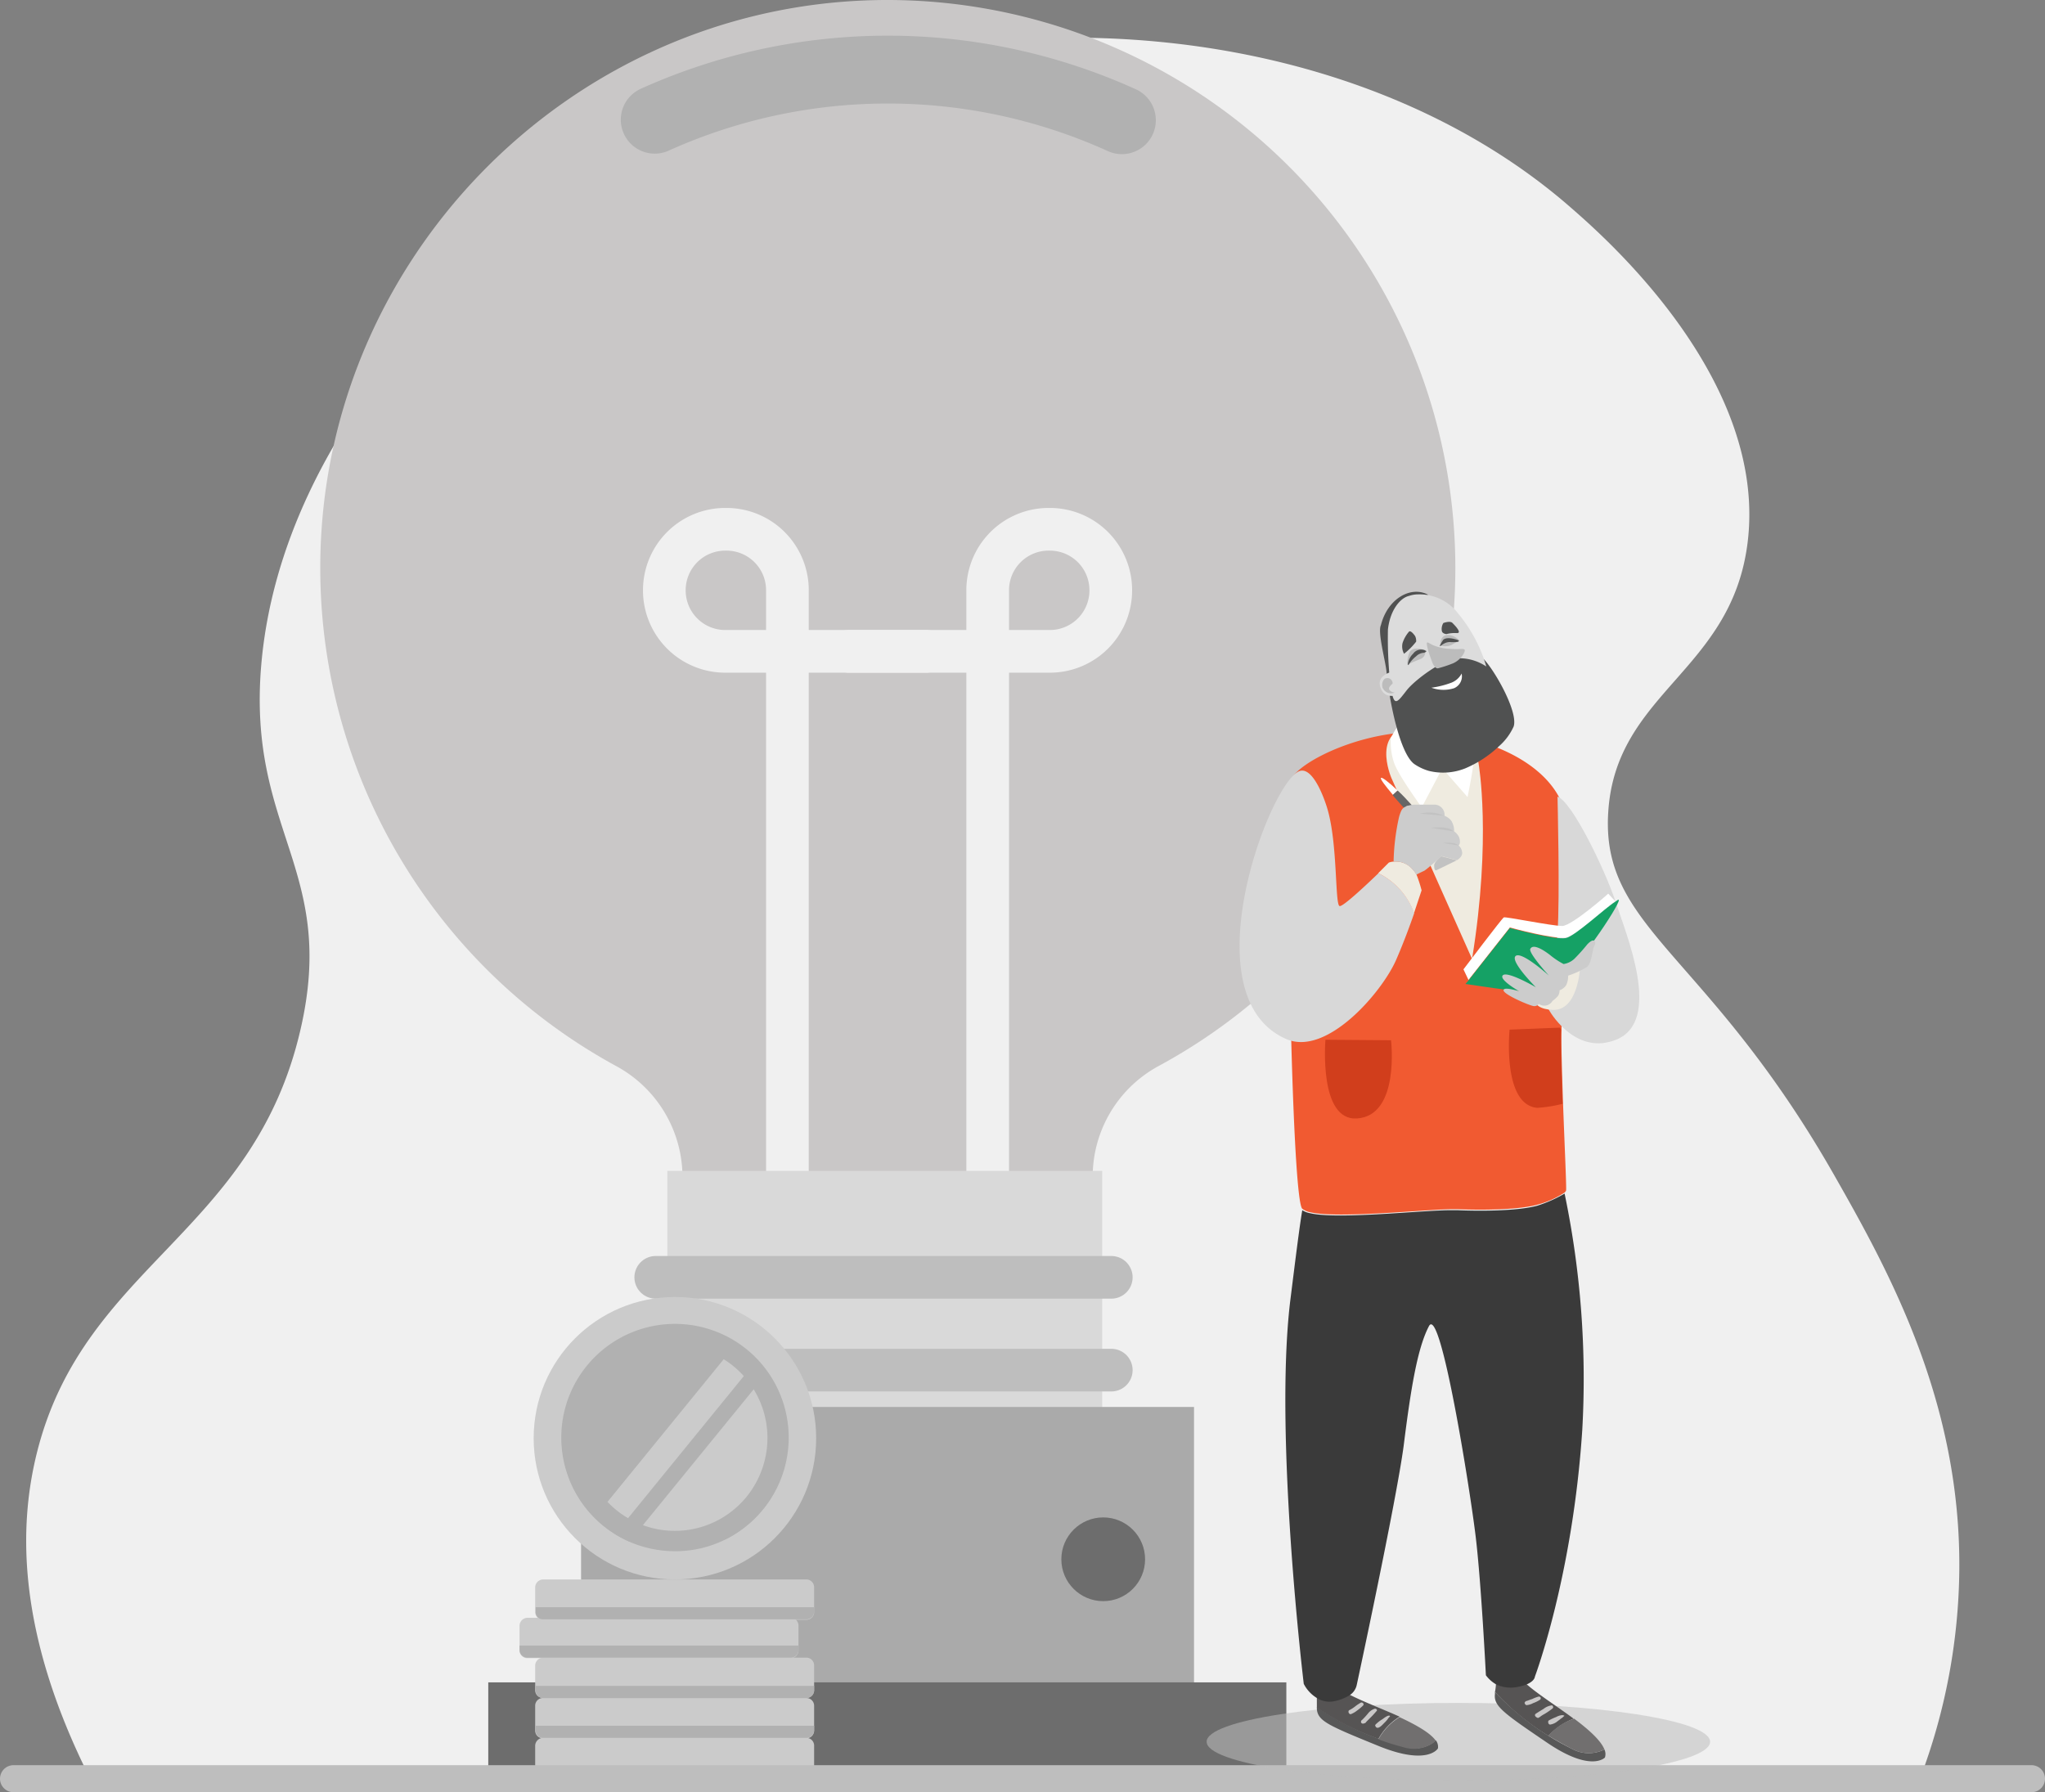 <svg xmlns="http://www.w3.org/2000/svg" width="317.812" height="278.57" viewBox="0 0 317.812 278.57">
  <rect x="0" y="0" width="317.812" height="278.57" fill="#808080" stroke="none"/>
  <g id="top-ideas" transform="translate(-0.394 -2.468)">
    <path id="Path_24433" data-name="Path 24433" d="M299.315,280.546a94.09,94.09,0,0,0,6.115-32.458c.235-26.107-10.9-46.334-19.286-61.074-19.835-34.966-36.378-38.494-35.28-56.6,1.1-18.659,19.051-21.874,21.638-41.787,3.293-25.245-21.8-47.354-27.283-52.136C211.664,7.009,154.353,1.677,109.744,22.532,76.737,38.055,44.672,70.748,41.536,107.439c-2.2,25.794,11.838,31.752,6.115,56.6C40.36,195.8,14.1,200.657,6.726,229.665c-2.9,11.446-3.293,27.989,8.232,50.882Z" transform="translate(-0.541 -1.615)" fill="#f0f0f0"/>
    <path id="Path_24434" data-name="Path 24434" d="M179.708,312H164.5a4.015,4.015,0,0,1-4-4V291.3h23.128V308A3.949,3.949,0,0,1,179.708,312Z" transform="translate(-34.128 -62.388)" fill="#606060"/>
    <path id="Path_24435" data-name="Path 24435" d="M239.7,90.771A88.3,88.3,0,0,0,149.3,2.493c-47.824,1.176-86.318,41-86,88.827a88.14,88.14,0,0,0,46.1,76.91,19.633,19.633,0,0,1,10.192,17.17v45.942a12,12,0,0,0,12,12h39.749a12,12,0,0,0,12-12V185.4a19.559,19.559,0,0,1,10.114-17.17A87.946,87.946,0,0,0,239.7,90.771Z" transform="translate(-13.132 0)" fill="#c9c7c7"/>
    <g id="Group_40415" data-name="Group 40415" transform="translate(103.636 84.735)">
      <path id="Path_24436" data-name="Path 24436" d="M150.63,253.694V116.886a9.469,9.469,0,0,0-9.486-9.486h-.157a9.469,9.469,0,0,0-9.486,9.486h0a9.469,9.469,0,0,0,9.486,9.486h31.2" transform="translate(-131.5 -107.4)" fill="none" stroke="#f0f0f0" stroke-linecap="round" stroke-width="6.633"/>
      <path id="Path_24437" data-name="Path 24437" d="M189.66,253.694V116.886a9.469,9.469,0,0,1,9.486-9.486h.157a9.469,9.469,0,0,1,9.486,9.486h0a9.469,9.469,0,0,1-9.486,9.486H168.1" transform="translate(-139.406 -107.4)" fill="none" stroke="#f0f0f0" stroke-linecap="round" stroke-width="6.633"/>
    </g>
    <path id="Path_24438" data-name="Path 24438" d="M188.156,294.968H143.7a11.577,11.577,0,0,1-11.6-11.6V234.6h67.581v48.765A11.461,11.461,0,0,1,188.156,294.968Z" transform="translate(-27.994 -50.141)" fill="#d9d9d9"/>
    <line id="Line_1301" data-name="Line 1301" x2="70.795" transform="translate(102.303 201.002)" fill="none" stroke="#bebebe" stroke-linecap="round" stroke-width="6.633"/>
    <line id="Line_1302" data-name="Line 1302" x2="70.795" transform="translate(102.303 215.427)" fill="none" stroke="#bebebe" stroke-linecap="round" stroke-width="6.633"/>
    <line id="Line_1303" data-name="Line 1303" x2="70.795" transform="translate(102.303 229.853)" fill="none" stroke="#bebebe" stroke-linecap="round" stroke-width="6.633"/>
    <rect id="Rectangle_5215" data-name="Rectangle 5215" width="95.256" height="56.84" transform="translate(90.7 221.151)" fill="#aaa"/>
    <rect id="Rectangle_5216" data-name="Rectangle 5216" width="124.029" height="14.896" transform="translate(76.274 263.957)" fill="#6d6d6d"/>
    <circle id="Ellipse_451" data-name="Ellipse 451" cx="6.507" cy="6.507" r="6.507" transform="translate(165.337 238.32)" fill="#6d6d6d"/>
    <path id="Path_24439" data-name="Path 24439" d="M202.2,24.133a88.077,88.077,0,0,0-72.6-.078" transform="translate(-27.454 -2.981)" fill="none" stroke="#b1b1b1" stroke-linecap="round" stroke-width="10.547"/>
    <g id="Group_40427" data-name="Group 40427" transform="translate(81.135 204.059)">
      <g id="Group_40422" data-name="Group 40422" transform="translate(0 43.904)">
        <g id="Group_40416" data-name="Group 40416" transform="translate(2.43 24.618)">
          <path id="Path_24440" data-name="Path 24440" d="M107.076,347h41a1.206,1.206,0,0,1,1.176,1.176v3.92a1.206,1.206,0,0,1-1.176,1.176h-41A1.206,1.206,0,0,1,105.9,352.1v-3.92A1.264,1.264,0,0,1,107.076,347Z" transform="translate(-105.9 -347)" fill="#cbcbcb"/>
          <path id="Path_24441" data-name="Path 24441" d="M107.176,354.482H148.1a1.206,1.206,0,0,0,1.176-1.176V352.6H106v.706A1.155,1.155,0,0,0,107.176,354.482Z" transform="translate(-105.922 -348.21)" fill="#b1b1b1"/>
        </g>
        <g id="Group_40417" data-name="Group 40417" transform="translate(2.43 18.424)">
          <path id="Path_24442" data-name="Path 24442" d="M107.076,339.1h41a1.206,1.206,0,0,1,1.176,1.176v3.92a1.206,1.206,0,0,1-1.176,1.176h-41A1.206,1.206,0,0,1,105.9,344.2v-3.92A1.2,1.2,0,0,1,107.076,339.1Z" transform="translate(-105.9 -339.1)" fill="#cbcbcb"/>
          <path id="Path_24443" data-name="Path 24443" d="M107.176,346.482H148.1a1.206,1.206,0,0,0,1.176-1.176V344.6H106v.706A1.111,1.111,0,0,0,107.176,346.482Z" transform="translate(-105.922 -340.288)" fill="#b1b1b1"/>
        </g>
        <g id="Group_40418" data-name="Group 40418" transform="translate(2.43 12.152)">
          <path id="Path_24444" data-name="Path 24444" d="M107.076,331.1h41a1.206,1.206,0,0,1,1.176,1.176v3.92a1.206,1.206,0,0,1-1.176,1.176h-41A1.206,1.206,0,0,1,105.9,336.2v-3.92A1.264,1.264,0,0,1,107.076,331.1Z" transform="translate(-105.9 -331.1)" fill="#cbcbcb"/>
          <path id="Path_24445" data-name="Path 24445" d="M107.176,338.582H148.1a1.206,1.206,0,0,0,1.176-1.176V336.7H106v.706A1.155,1.155,0,0,0,107.176,338.582Z" transform="translate(-105.922 -332.31)" fill="#b1b1b1"/>
        </g>
        <g id="Group_40419" data-name="Group 40419" transform="translate(0 5.958)">
          <path id="Path_24446" data-name="Path 24446" d="M103.976,323.2h41a1.206,1.206,0,0,1,1.176,1.176v3.92a1.206,1.206,0,0,1-1.176,1.176h-41A1.206,1.206,0,0,1,102.8,328.3v-3.92A1.264,1.264,0,0,1,103.976,323.2Z" transform="translate(-102.8 -323.2)" fill="#cbcbcb"/>
          <path id="Path_24447" data-name="Path 24447" d="M104.054,330.582h40.925a1.206,1.206,0,0,0,1.176-1.176V328.7H102.8v.706A1.221,1.221,0,0,0,104.054,330.582Z" transform="translate(-102.8 -324.388)" fill="#b1b1b1"/>
        </g>
        <g id="Group_40421" data-name="Group 40421" transform="translate(2.43)">
          <g id="Group_40420" data-name="Group 40420">
            <path id="Path_24448" data-name="Path 24448" d="M107.076,315.6h41a1.206,1.206,0,0,1,1.176,1.176v3.92a1.206,1.206,0,0,1-1.176,1.176h-41A1.206,1.206,0,0,1,105.9,320.7v-3.92A1.264,1.264,0,0,1,107.076,315.6Z" transform="translate(-105.9 -315.6)" fill="#cbcbcb"/>
          </g>
          <path id="Path_24449" data-name="Path 24449" d="M107.176,322.982H148.1a1.206,1.206,0,0,0,1.176-1.176V321.1H106v.706A1.111,1.111,0,0,0,107.176,322.982Z" transform="translate(-105.922 -316.788)" fill="#b1b1b1"/>
        </g>
      </g>
      <g id="Group_40426" data-name="Group 40426" transform="translate(2.195)">
        <circle id="Ellipse_452" data-name="Ellipse 452" cx="21.952" cy="21.952" r="21.952" fill="#cbcbcb"/>
        <g id="Group_40423" data-name="Group 40423" transform="translate(4.39 4.39)">
          <circle id="Ellipse_453" data-name="Ellipse 453" cx="17.562" cy="17.562" r="17.562" fill="#b1b1b1"/>
        </g>
        <path id="Path_24450" data-name="Path 24450" d="M152.638,284.086,145.9,274.6l-21.8,26.734,12,3.136Z" transform="translate(-109.596 -262.84)" fill="#cbcbcb"/>
        <rect id="Rectangle_5217" data-name="Rectangle 5217" width="4.077" height="34.574" transform="translate(31.537 7.216) rotate(39.168)" fill="#cbcbcb"/>
        <g id="Group_40425" data-name="Group 40425" transform="translate(4.36 4.282)">
          <g id="Group_40424" data-name="Group 40424">
            <path id="Path_24451" data-name="Path 24451" d="M128.753,300.293a17.854,17.854,0,0,1-6.35-1.176,17.671,17.671,0,1,1,13.485-.314A17.388,17.388,0,0,1,128.753,300.293Zm0-32.066a14.449,14.449,0,0,0-5.253,27.91,14.366,14.366,0,0,0,18.659-8.232h0a14.421,14.421,0,0,0-8.232-18.659A13.236,13.236,0,0,0,128.753,268.228Z" transform="translate(-111.161 -265.061)" fill="#b1b1b1"/>
          </g>
        </g>
      </g>
    </g>
    <line id="Line_1304" data-name="Line 1304" x2="313.6" transform="translate(2.5 278.931)" fill="none" stroke="#bebebe" stroke-linecap="round" stroke-width="4.212"/>
    <g id="Group_3084" transform="translate(187.916 94.45)">
      <ellipse id="Ellipse_183" cx="39.122" cy="6.037" rx="39.122" ry="6.037" transform="translate(0 172.701)" fill="#bdbdbd" opacity="0.55"/>
      <g id="Group_2760" transform="translate(5.12 0)">
        <path id="Path_3294" d="M308.007,346.838a1.741,1.741,0,0,1,.078,1.254s-2.117,2.352-8.938-2.274-8.389-5.723-8.154-7.6V337.9a41.433,41.433,0,0,0,12,8.859A5.408,5.408,0,0,0,308.007,346.838Z" transform="translate(-251.306 -166.903)" fill="#585858"/>
        <path id="Path_3295" d="M291,337.533a38.567,38.567,0,0,0,8.31,6.821,10.274,10.274,0,0,1,3.92-2.666c-2.744-2.038-5.958-4.077-7.448-5.488a7.359,7.359,0,0,1-1.882.47,4.724,4.724,0,0,1-2.744-.392A7.814,7.814,0,0,1,291,337.533Z" transform="translate(-251.312 -166.536)" fill="#565454"/>
        <g id="Group_2745" transform="translate(44.288 171.714)">
          <g id="Group_2744" transform="translate(0 0)">
            <g id="Group_2741" transform="translate(3.673 2.89)">
              <path id="Path_3296" d="M253.878,172.67a7.912,7.912,0,0,1,1.176-.549c.235-.157.941-.392,1.176-.235a.077.077,0,0,1,.078.078h0c-.157.078-.235.235-.392.314-.235.157-.392.314-.627.47a2.325,2.325,0,0,1-1.176.549c-.235,0-.314-.235-.314-.392A.288.288,0,0,1,253.878,172.67Z" transform="translate(-253.8 -171.834)" fill="#c9c7c7"/>
            </g>
            <g id="Group_2742" transform="translate(1.619 1.368)">
              <path id="Path_3297" d="M253.277,172.733h0c.47-.314.862-.549,1.254-.784a2.577,2.577,0,0,1,1.254-.549c.157,0,.235.157.235.314a.274.274,0,0,1-.078.157,11.972,11.972,0,0,1-1.254.862,4.376,4.376,0,0,0-.627.392,1.712,1.712,0,0,1-.392.235C253.356,173.282,253.042,172.968,253.277,172.733Z" transform="translate(-253.195 -171.4)" fill="#c9c7c7"/>
            </g>
            <g id="Group_2743">
              <path id="Path_3298" d="M252.935,171.706c.314-.078.627-.235.941-.314A5.445,5.445,0,0,1,254.9,171c.157,0,.314.078.314.235a.288.288,0,0,1-.078.235,4.789,4.789,0,0,1-1.1.549,2.555,2.555,0,0,1-1.019.314c-.157,0-.314-.235-.314-.392C252.778,171.862,252.857,171.706,252.935,171.706Z" transform="translate(-252.7 -171)" fill="#c9c7c7"/>
            </g>
          </g>
        </g>
        <path id="Path_3299" d="M305.6,343.2c2.2,1.646,4.155,3.371,4.7,4.782a5.408,5.408,0,0,1-5.018-.078c-1.254-.627-2.43-1.333-3.685-2.038A8.6,8.6,0,0,1,305.6,343.2Z" transform="translate(-253.602 -168.048)" fill="#716f6f"/>
        <path id="Path_3300" d="M274.2,346.074a1.689,1.689,0,0,1,.314,1.254s-1.568,2.744-9.251-.392-9.408-3.842-9.565-5.723V340.9a41.535,41.535,0,0,0,13.563,6.115A4.914,4.914,0,0,0,274.2,346.074Z" transform="translate(-243.688 -167.551)" fill="#585858"/>
        <path id="Path_3301" d="M255.7,340.438a40.719,40.719,0,0,0,9.565,4.861,9.261,9.261,0,0,1,3.293-3.45c-2.822-1.254-5.88-2.43-7.84-3.45a4.784,4.784,0,0,1-2.2.862,3.618,3.618,0,0,1-2.822-.47Z" transform="translate(-243.688 -167.011)" fill="#565454"/>
        <g id="Group_2750" transform="translate(16.924 172.629)">
          <g id="Group_2749" transform="translate(0 0)">
            <g id="Group_2746" transform="translate(4.145 2.051)">
              <path id="Path_3302" d="M246.369,173.13a5.033,5.033,0,0,1,1.019-.784c.235-.157.784-.627,1.1-.549a.077.077,0,0,1,.078.078h0c-.078.157-.235.235-.314.392a3.926,3.926,0,0,1-.549.627c-.235.235-.627.706-1.019.784a.359.359,0,0,1-.392-.314C246.213,173.287,246.291,173.209,246.369,173.13Z" transform="translate(-246.259 -171.789)" fill="#c9c7c7"/>
            </g>
            <g id="Group_2747" transform="translate(1.943 0.966)">
              <path id="Path_3303" d="M245.689,173.382h0a.077.077,0,0,1,.078-.078h0a12.063,12.063,0,0,0,.941-1.019,2.2,2.2,0,0,1,1.1-.784c.157,0,.314.078.314.235,0,.078,0,.157-.078.157a14.017,14.017,0,0,1-1.019,1.1l-.549.549a.42.42,0,0,1-.314.235C245.845,173.93,245.532,173.7,245.689,173.382Z" transform="translate(-245.647 -171.5)" fill="#c9c7c7"/>
            </g>
            <g id="Group_2748">
              <path id="Path_3304" d="M245.259,172.373a5.273,5.273,0,0,0,.862-.549,6.54,6.54,0,0,1,.941-.627c.235-.078.549.235.314.47a8.3,8.3,0,0,1-.941.784,3.705,3.705,0,0,1-.941.549C245.181,173.078,244.946,172.529,245.259,172.373Z" transform="translate(-245.111 -171.184)" fill="#c9c7c7"/>
            </g>
          </g>
        </g>
        <path id="Path_3305" d="M271.193,342.9c2.509,1.176,4.782,2.43,5.645,3.685A5.329,5.329,0,0,1,271.9,347.6a39.148,39.148,0,0,1-4-1.254A9.309,9.309,0,0,1,271.193,342.9Z" transform="translate(-246.323 -167.983)" fill="#716f6f"/>
        <path id="Path_3306" d="M252.311,315.3a5.5,5.5,0,0,0,2.038,2.2,3.618,3.618,0,0,0,2.822.47,6.761,6.761,0,0,0,2.2-.862,2.521,2.521,0,0,0,1.176-1.646s6.115-28.381,7.291-37.162c1.1-8.781,2.117-15.131,3.92-18.581,1.8-3.528,6.429,25.558,7.291,32.85s1.568,21.4,1.568,21.4a5.28,5.28,0,0,0,1.725,1.49,5.461,5.461,0,0,0,2.744.392,8.27,8.27,0,0,0,1.882-.47c1.254-.549,1.254-1.176,1.254-1.176s5.88-15.6,7.37-38.338a141.214,141.214,0,0,0-2.744-36.77,20.494,20.494,0,0,1-4.234,1.882c-4,1.1-12.309.706-12.309.706h-1.019c-3.763-.078-17.64,1.49-21.952.47a3.464,3.464,0,0,1-1.254-.47c-.47,2.822-1.019,7.291-1.882,14.19C247.686,276.967,252.311,315.3,252.311,315.3Z" transform="translate(-242.337 -145.562)" fill="#3a3a3a"/>
        <path id="Path_3307" d="M252.222,221.678h0a2.933,2.933,0,0,0,1.254.549c4.312,1.019,18.189-.47,21.952-.47h1.019s8.31.392,12.309-.706a14.588,14.588,0,0,0,4.234-1.882,1.081,1.081,0,0,0,.235-.314c.078-.47-.235-7.056-.47-13.485-.157-4.782-.314-9.565-.235-11.525v-.314c.706-14.5,1.254-30.184.549-33.32-1.333-5.88-8.31-10.819-18.816-12.387-11.29-1.646-23.206,4.626-23.755,7.291C249.557,158.88,250.5,219.953,252.222,221.678Z" transform="translate(-242.483 -125.788)" fill="#f15a31"/>
        <path id="Path_3308" d="M302.965,160.4s.392,15.837,0,21.168-2.117,10.506-1.411,11.838,4.626,7.134,10.506,4.782c7.291-2.9,1.568-16.386-.078-21.482C310.256,171.533,305.16,161.106,302.965,160.4Z" transform="translate(-253.556 -128.563)" fill="#d8d8d8"/>
        <path id="Path_3309" d="M257.379,208.6l10.192.078s1.411,11.682-5.253,12.152C256.281,221.3,257.379,208.6,257.379,208.6Z" transform="translate(-244.033 -138.974)" fill="#d13e1c"/>
        <path id="Path_3310" d="M298.183,218.666a21.521,21.521,0,0,0,3.92-.627c-.157-4.782-.314-9.565-.235-11.525-.078-.078-.078-.235-.157-.314l-7.84.314S292.695,218.2,298.183,218.666Z" transform="translate(-251.91 -138.456)" fill="#d13e1c"/>
        <path id="Path_3311" d="M249.568,155.366c2.2-1.019,4.155,4.547,4.626,6.429,1.411,5.488,1.019,14.269,1.725,14.5.47.157,3.92-3.058,6.037-5.1a11.1,11.1,0,0,1,5.566,6.194c-.706,2.038-1.725,4.782-2.822,7.291-2.2,5.018-10.741,14.974-17.013,12.309C232.555,190.489,244.864,157.561,249.568,155.366Z" transform="translate(-240.378 -127.449)" fill="#d8d8d8"/>
        <g id="Group_2751" transform="translate(21.547 18.362)">
          <path id="Path_3312" d="M261.327,167.464l-12.544-28.146s-3.45-8,4.077-7.918c8.859.157,9.486,5.723,9.486,5.723S264.384,148.648,261.327,167.464Z" transform="translate(-246.744 -128.759)" fill="#efebe0"/>
          <path id="Path_3313" d="M253.677,143.217c0-.157-3.606-4.939-4.312-7.056a10.152,10.152,0,0,1-.47-3.763s1.8-3.763,3.606-4.155a15.355,15.355,0,0,1,7.056.47c1.411.627,2.117,4.155,2.274,5.8.157,1.568-1.019,7.056-1.019,7.056l-3.92-4.469Z" transform="translate(-246.935 -128.032)" fill="#fff"/>
          <path id="Path_3314" d="M284.394,178.825s-.314,6.664-4.234,6.507c-4-.157-3.136-2.979-2.509-4.547S284,175.454,284.394,178.825Z" transform="translate(-253.034 -138.71)" fill="#efebe0"/>
          <path id="Path_3315" d="M246.4,159.9l1.646-1.646a2.319,2.319,0,0,1,.784-.157,3.4,3.4,0,0,1,2.9,1.176,3.481,3.481,0,0,1,.627.862,22.048,22.048,0,0,1,.784,2.43l-1.176,3.528A11.1,11.1,0,0,0,246.4,159.9Z" transform="translate(-246.4 -134.524)" fill="#efebe0"/>
        </g>
        <g id="Group_2756" transform="translate(21.956 28.909)">
          <g id="Group_2752" transform="translate(12.834 18.015)">
            <path id="Path_3316" d="M273.7,137.176c-1.568,1.1-6.194,5.41-7.683,5.645-1.8.314-8.7-1.568-8.7-1.568l-6.429,8.154-.784-1.646s6.037-8,6.272-8.075c.235-.157,7.448,1.333,9.094,1.333,1.568-.078,7.134-5.018,7.134-5.018Z" transform="translate(-250.1 -136)" fill="#fff"/>
            <path id="Path_3317" d="M274.334,137.278c0,.941-6.586,10.9-10.114,13.328-1.411.941-.314,1.725-13.72-.314l.47-.549,6.429-8.154s6.9,1.882,8.7,1.568c1.49-.314,6.037-4.626,7.683-5.645C274.177,137.2,274.334,137.122,274.334,137.278Z" transform="translate(-250.186 -136.259)" fill="#15a165"/>
          </g>
          <path id="Path_3318" d="M278.35,172.615a4.111,4.111,0,0,0,.862-.784,1.58,1.58,0,0,0,.235-.862,2.007,2.007,0,0,0,1.019-.784,3.182,3.182,0,0,0,.314-1.49,13.829,13.829,0,0,0,2.9-1.333c.784-.549.862-2.822,1.176-3.293s.078-1.49-1.1-.235a28.087,28.087,0,0,1-2.038,2.274,3.227,3.227,0,0,1-1.646.784,12.435,12.435,0,0,1-2.117-1.411c-.706-.549-2.587-1.882-3.058-.941-.314.627,2.9,4.155,2.9,4.155s-4.234-3.842-5.174-3.058,3.136,4.861,3.136,4.861-4.312-2.509-5.1-1.882,2.509,2.509,2.509,2.509-2.43-.784-2.43-.157,3.606,2.2,4.547,2.43a.857.857,0,0,0,.941-.314A1.455,1.455,0,0,0,278.35,172.615Z" transform="translate(-251.674 -137.942)" fill="#ccc"/>
          <g id="Group_2753">
            <path id="Path_3319" d="M246.495,130.995c.157-.157,1.176.627,2.587,1.96l-.706.706C247.122,132.171,246.338,131.151,246.495,130.995Z" transform="translate(-246.475 -130.975)" fill="#fff"/>
            <path id="Path_3320" d="M249.584,133.5c.706.627,1.49,1.49,2.274,2.352,2.43,2.587,4.234,4.861,4,5.1s-2.43-1.725-4.861-4.312c-.862-.862-1.568-1.725-2.2-2.43Z" transform="translate(-246.977 -131.52)" fill="#666"/>
          </g>
          <g id="Group_2754" transform="translate(8.284 12.189)">
            <path id="Path_3321" d="M249.114,136.6l3.214-1.568-2.43-.627s-1.1.862-1.1,1.411S248.878,136.6,249.114,136.6Z" transform="translate(-248.8 -134.4)" fill="#c2c2c2"/>
          </g>
          <path id="Path_3322" d="M249,145.159a3.4,3.4,0,0,1,2.9,1.176,3.48,3.48,0,0,1,.627.862c.392-.235,1.1-.549,1.254-.627.706-.47,2.666-2.274,2.666-2.274l2.43.627s.784-.47.784-1.1a1.667,1.667,0,0,0-.549-1.176s.392-.314.078-1.254a2.305,2.305,0,0,0-.784-.941,2.871,2.871,0,0,0-.314-1.411c-.235-.627-1.176-1.019-1.176-1.019a1.589,1.589,0,0,0-1.49-1.725h-3.058a4.627,4.627,0,0,0-1.1.157.6.6,0,0,0-.392.157c-.549.235-.706.549-1.019,1.568A34.67,34.67,0,0,0,249,145.159Z" transform="translate(-247.02 -132.125)" fill="#ccc"/>
          <g id="Group_2755" transform="translate(6.091 5.397)">
            <path id="Path_3323" d="M255.13,138.88l-2.43-.392S254.582,138.253,255.13,138.88Z" transform="translate(-249.172 -133.757)" fill="#c2c2c2"/>
            <path id="Path_3324" d="M253.828,136.027l-3.528-.549S253.044,135.086,253.828,136.027Z" transform="translate(-248.654 -133.099)" fill="#c2c2c2"/>
            <path id="Path_3325" d="M248.2,132.649l3.685.314A5.427,5.427,0,0,0,248.2,132.649Z" transform="translate(-248.2 -132.466)" fill="#c2c2c2"/>
          </g>
        </g>
        <path id="Path_3326" d="M269.224,132.185c.392,4.312,2.038,12.858,4.39,14.426a7.971,7.971,0,0,0,2.2,1.019,9.276,9.276,0,0,0,5.645-.392,17.416,17.416,0,0,0,5.253-3.45,8.924,8.924,0,0,0,2.274-3.058c.784-2.352-3.371-9.565-5.1-10.9a3.481,3.481,0,0,0-.862-.627,6.48,6.48,0,0,0-4-.627c-1.568.392-4.547,2.744-5.645,4.312s-1.411,2.43-2.038.314c-.078-.392-.235-.862-.314-1.254a32.658,32.658,0,0,1-.784-6.115c.078-2.352,1.176-4,2.274-4.39.392-.157,2.822-1.1,3.214-1.176-2.744-1.49-6.35.627-7.37,4.7C267.813,126.07,269.068,130.539,269.224,132.185Z" transform="translate(-246.393 -119.791)" fill="#505151"/>
        <g id="Group_2757" transform="translate(21.778 0.395)">
          <path id="Path_3327" d="M248.408,133.627c.078.549.157,1.176.235,1.646.47,2.666,1.019,1.646,2.509-.235,1.568-1.8,5.41-4.469,7.37-4.782a7.575,7.575,0,0,1,4.861,1.254,22.682,22.682,0,0,0-4.312-8.154A7.542,7.542,0,0,0,252.8,120.3h0a4.439,4.439,0,0,0-1.411.235c-1.411.314-2.979,2.274-3.293,5.253A64.905,64.905,0,0,0,248.408,133.627Z" transform="translate(-246.82 -120.295)" fill="#dcdcdc"/>
          <path id="Path_3328" d="M248.533,135.6s.157,1.254.314,2.274a3.861,3.861,0,0,0,.47,1.333s-2.117.862-2.744-1.176C245.946,136.07,248.533,135.6,248.533,135.6Z" transform="translate(-246.475 -123.601)" fill="#dcdcdc"/>
        </g>
        <g id="Group_2758" transform="translate(22.155 6.717)">
          <path id="Path_3329" d="M253.554,129.05a21.3,21.3,0,0,0-1.96.862,3.824,3.824,0,0,1,.314-1.882c.47-1.1,2.43-.392,2.43-.392A1.185,1.185,0,0,1,253.554,129.05Z" transform="translate(-247.659 -125.294)" fill="#bcbcbc"/>
          <path id="Path_3330" d="M259.824,124.781c-1.882-.47-1.725,1.568-1.725,1.568a2.611,2.611,0,0,0,1.725-.078c.392-.235.862-.47,1.254-.706A2.635,2.635,0,0,0,259.824,124.781Z" transform="translate(-249.068 -124.71)" fill="#bcbcbc"/>
          <path id="Path_3331" d="M246.6,134.387c-.078-.314.157-1.019.549-1.1.862-.235,1.176.706,1.019.862s-.784.627-.392,1.019c.47.392.784.314.784.314a1.38,1.38,0,0,1-1.8-.549A.746.746,0,0,1,246.6,134.387Z" transform="translate(-246.581 -126.555)" fill="#bcbcbc"/>
          <path id="Path_3332" d="M256.191,129.018s.392,1.333,1.019,1.176a19.491,19.491,0,0,0,2.352-.784,3.556,3.556,0,0,0,1.646-1.568c.47-.941-.392-.549-1.568-.627-3.214-.078-3.92-1.176-4.155-1.019S255.878,128.234,256.191,129.018Z" transform="translate(-248.493 -125.028)" fill="#bcbcbc"/>
        </g>
        <path id="Path_3333" d="M278.4,138.2a5.443,5.443,0,0,0,3.528.078A2.01,2.01,0,0,0,283.1,136a3.054,3.054,0,0,1-1.568,1.411A14.138,14.138,0,0,1,278.4,138.2Z" transform="translate(-248.591 -123.293)" fill="#fff"/>
        <g id="Group_2759" transform="translate(25.26 4.676)">
          <path id="Path_3334" d="M247.718,129.539a10.687,10.687,0,0,0,1.882-1.882,1.688,1.688,0,0,0-.157-.862s-.627-.941-.941-.706a5.125,5.125,0,0,0-1.019,1.8A2.385,2.385,0,0,0,247.718,129.539Z" transform="translate(-247.42 -124.583)" fill="#505151"/>
          <path id="Path_3335" d="M255.527,124.352a1.743,1.743,0,0,0-.235,1.254c.078.392.627.47.706.47a5.079,5.079,0,0,1,1.568-.157c1.1.078-.627-1.568-.627-1.568S256.7,123.96,255.527,124.352Z" transform="translate(-249.114 -124.178)" fill="#505151"/>
          <path id="Path_3336" d="M248.672,132.042a4.8,4.8,0,0,1,1.176-1.333,1.85,1.85,0,0,1,1.254-.549s.549-.235.235-.314a1.51,1.51,0,0,0-1.96.47C248.594,131.023,248.437,132.278,248.672,132.042Z" transform="translate(-247.669 -125.361)" fill="#505151"/>
          <path id="Path_3337" d="M254.9,128.579a5.848,5.848,0,0,1,.549-.941c.706-.549,2.274.078,2.274.078.47.314-.47.314-1.019.314C255.527,127.873,254.9,128.892,254.9,128.579Z" transform="translate(-249.035 -124.877)" fill="#505151"/>
        </g>
      </g>
    </g>
  </g>
</svg>
